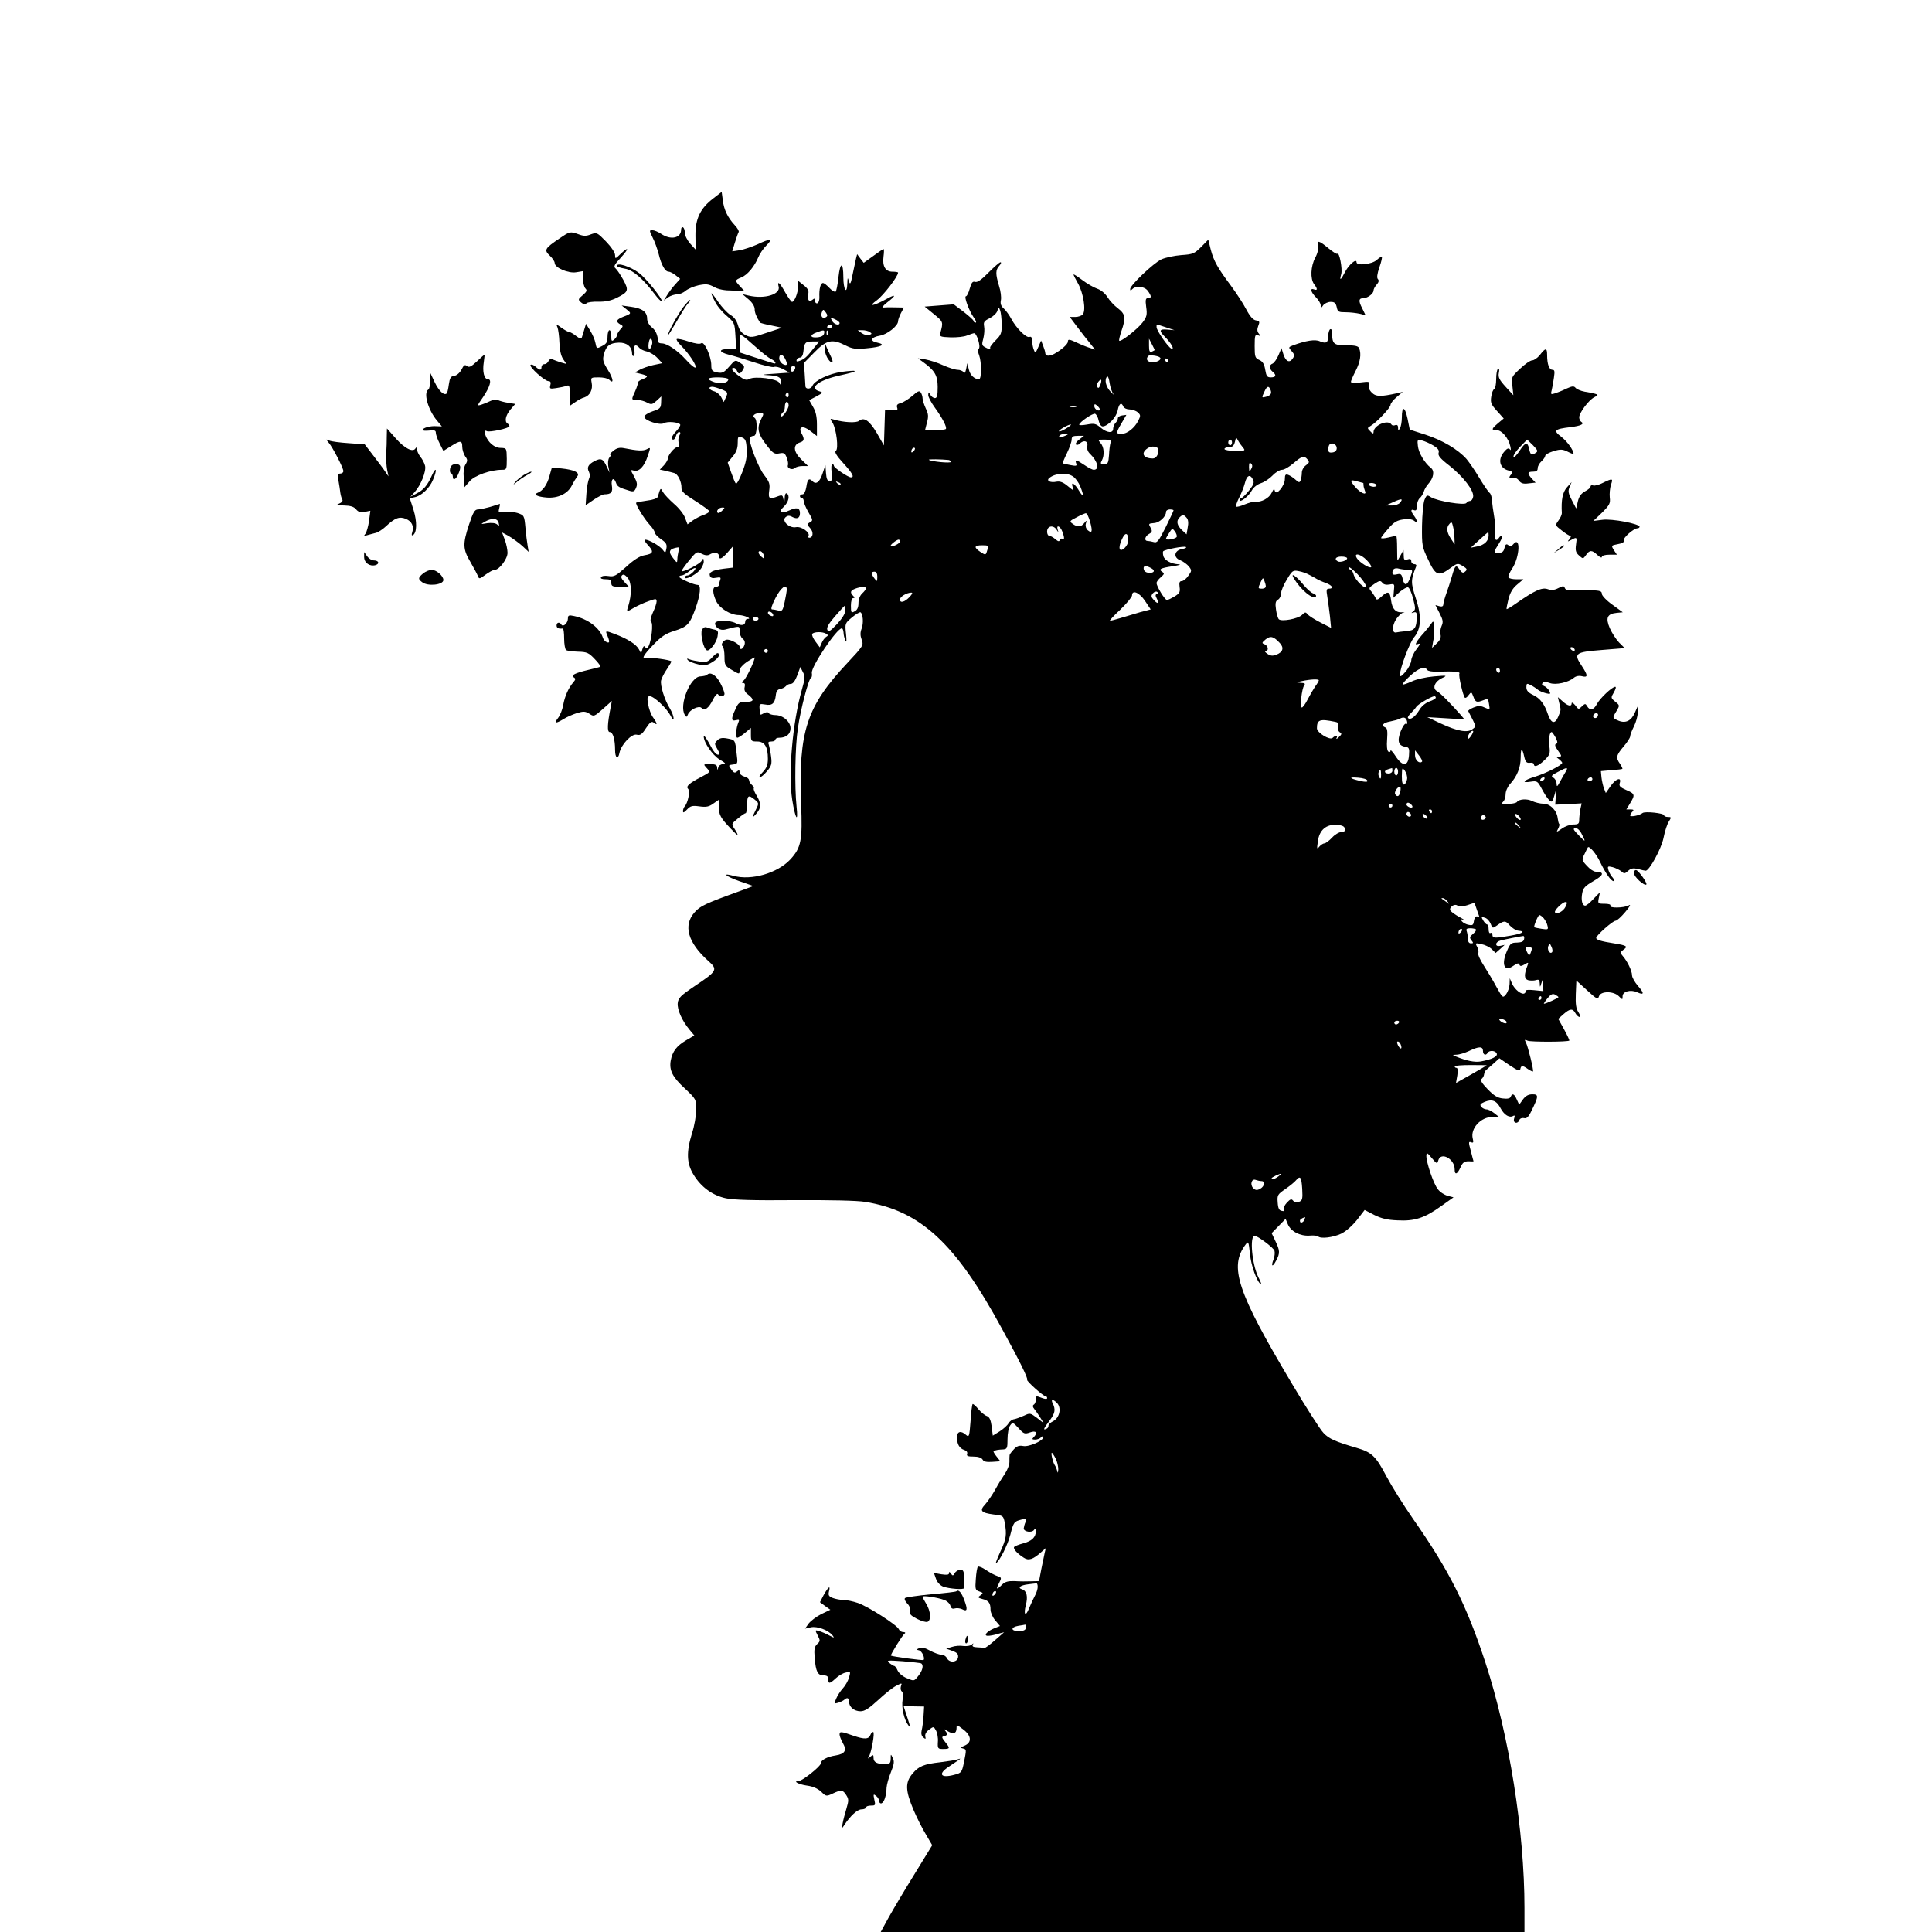 <?xml version="1.0" standalone="no"?>
<!DOCTYPE svg PUBLIC "-//W3C//DTD SVG 20010904//EN"
 "http://www.w3.org/TR/2001/REC-SVG-20010904/DTD/svg10.dtd">
<svg version="1.0" xmlns="http://www.w3.org/2000/svg"
 width="1024pt" height="1024pt" viewBox="0 0 1024 1024"
 preserveAspectRatio="xMidYMid meet">
<g transform="translate(0,1024) scale(0.1,-0.1)"
fill="#000000" stroke="none">
<path d="M3780 9188 c-68 -52 -95 -107 -94 -197 l1 -74 -29 32 c-15 17 -28 42
-28 56 0 13 -4 27 -10 30 -5 3 -10 -2 -10 -12 0 -45 -54 -57 -105 -23 -16 11
-38 20 -48 20 -16 0 -16 -2 2 -39 11 -21 25 -60 32 -87 14 -58 34 -94 53 -94
8 0 24 -9 37 -19 l24 -19 -26 -29 c-14 -15 -33 -41 -43 -57 l-18 -29 23 17
c13 9 35 16 48 16 14 0 34 9 45 19 12 10 42 23 68 29 40 8 53 7 83 -9 23 -13
55 -19 97 -19 l61 0 -21 23 c-28 30 -28 32 8 47 32 13 69 58 89 106 7 18 26
46 43 63 37 37 23 39 -47 6 -29 -13 -71 -27 -93 -31 l-41 -6 14 46 c8 26 17
51 20 56 3 5 -6 21 -21 37 -37 40 -57 81 -63 132 l-6 44 -45 -35z"/>
<path d="M2965 8976 c-77 -52 -83 -61 -51 -91 14 -13 26 -31 26 -39 0 -25 72
-56 114 -49 l36 6 0 -40 c0 -21 6 -45 13 -52 10 -10 7 -17 -14 -35 -26 -22
-26 -24 -9 -39 13 -11 21 -12 29 -4 5 5 33 9 62 8 35 -1 66 5 95 19 65 32 68
40 38 96 -15 27 -33 54 -41 61 -12 10 -8 19 27 57 46 50 44 63 -2 19 -27 -26
-28 -26 -28 -5 0 13 -20 43 -48 72 -47 48 -49 49 -80 38 -24 -10 -39 -10 -65
0 -46 16 -46 16 -102 -22z"/>
<path d="M6366 8931 c-35 -35 -43 -39 -105 -43 -37 -3 -85 -13 -106 -23 -42
-20 -165 -137 -165 -157 0 -9 3 -9 12 0 20 20 65 14 82 -10 20 -28 20 -38 1
-38 -13 0 -15 -9 -10 -47 6 -41 3 -53 -19 -82 -26 -35 -116 -105 -124 -97 -2
3 3 26 12 52 24 70 21 89 -19 120 -19 14 -44 41 -55 59 -13 20 -34 38 -55 45
-18 6 -54 27 -79 46 -25 19 -46 32 -46 29 0 -4 11 -25 24 -48 28 -50 43 -142
25 -163 -6 -8 -25 -14 -40 -14 l-29 0 39 -52 c22 -29 52 -68 68 -87 l27 -34
-24 8 c-14 4 -43 15 -66 26 -47 22 -54 23 -54 8 0 -13 -35 -44 -73 -65 -27
-14 -47 -12 -47 6 0 5 -5 21 -11 37 l-11 28 -15 -35 c-14 -32 -16 -33 -23 -15
-5 11 -9 32 -9 47 -1 19 -5 26 -15 22 -17 -6 -70 47 -96 96 -10 19 -28 44 -39
54 -16 14 -20 27 -16 45 3 15 -1 49 -10 76 -19 64 -19 84 2 107 9 10 11 18 6
18 -6 0 -34 -25 -64 -55 -37 -38 -59 -53 -71 -49 -13 4 -19 -4 -28 -35 -6 -23
-15 -41 -20 -41 -12 0 15 -75 40 -111 12 -16 17 -29 11 -29 -6 0 -11 4 -11 9
0 5 -24 26 -52 48 l-53 40 -77 -6 -77 -6 49 -40 c50 -41 50 -41 34 -100 -5
-19 0 -21 54 -23 33 -1 72 3 88 10 16 6 33 12 37 12 14 1 36 -71 25 -82 -5 -5
-5 -20 2 -36 13 -36 13 -126 -1 -126 -24 0 -47 21 -54 52 l-8 33 -6 -30 c-4
-20 -9 -26 -14 -17 -5 6 -19 12 -31 12 -13 0 -48 11 -77 24 -30 14 -72 27 -94
31 l-40 6 25 -18 c64 -46 80 -72 80 -134 0 -45 -3 -59 -15 -59 -7 0 -19 8 -24
18 -10 16 -10 16 -11 -2 0 -10 15 -39 34 -65 42 -58 67 -107 59 -115 -4 -3
-30 -6 -58 -6 l-52 0 10 40 c9 32 8 46 -6 75 -9 20 -17 43 -17 53 0 9 -4 23
-9 31 -8 12 -16 9 -45 -17 -20 -17 -48 -35 -61 -38 -19 -5 -24 -11 -20 -24 5
-14 0 -17 -29 -14 l-35 2 -3 -95 -3 -94 -37 65 c-39 66 -68 87 -94 66 -14 -13
-83 -9 -133 6 -23 7 -23 6 -8 -17 20 -33 33 -139 17 -149 -8 -5 4 -26 39 -64
50 -55 61 -76 41 -76 -15 0 -90 51 -90 61 0 5 -4 9 -9 9 -5 0 -6 -20 -3 -45 4
-36 2 -45 -11 -45 -11 0 -17 12 -19 43 l-3 42 -15 -44 c-15 -46 -34 -61 -53
-42 -19 19 -27 12 -33 -29 -4 -24 -12 -40 -20 -40 -8 0 -14 -4 -14 -10 0 -5 5
-10 10 -10 6 0 10 -7 10 -16 0 -8 11 -35 25 -59 24 -41 25 -44 8 -53 -17 -10
-17 -11 1 -31 19 -20 16 -51 -4 -51 -6 0 -9 4 -5 9 11 18 -38 53 -66 47 -36
-7 -78 34 -55 53 11 9 20 10 36 1 25 -13 40 -6 40 20 0 29 -17 33 -56 15 -45
-21 -62 -10 -29 20 25 24 33 59 15 70 -6 4 -11 -8 -11 -27 -2 -29 -2 -30 -6
-6 -4 24 -7 26 -29 18 -46 -18 -53 -14 -47 30 5 35 1 46 -25 80 -33 40 -87
183 -77 200 3 6 13 10 21 10 17 0 20 85 4 95 -16 10 -1 25 26 25 24 0 24 -1 9
-30 -26 -51 -19 -81 38 -152 25 -31 34 -36 58 -31 24 5 30 1 39 -23 6 -15 9
-33 6 -40 -6 -16 24 -28 38 -14 5 5 23 10 40 10 l29 0 -37 36 c-41 40 -44 77
-6 89 23 7 25 18 9 47 -20 37 6 45 46 14 l35 -27 0 60 c0 43 -6 70 -21 95
l-20 35 38 20 c35 19 36 21 16 27 -56 16 -7 57 95 81 84 19 96 23 91 27 -2 2
-33 0 -68 -5 -66 -9 -144 -46 -155 -74 -7 -18 -36 -20 -37 -2 0 6 -2 37 -4 67
l-4 56 56 57 c64 66 94 72 165 36 36 -18 52 -21 112 -15 79 7 103 20 56 30
-42 8 -34 29 14 37 38 6 96 52 96 76 0 8 7 27 15 43 l16 30 -48 1 c-27 1 -55
0 -63 -1 -8 -1 2 11 22 27 50 38 48 47 -4 18 -72 -39 -100 -42 -50 -6 35 26
112 126 112 146 0 3 -13 5 -30 5 -37 0 -54 29 -47 81 3 22 3 39 0 39 -3 0 -28
-17 -55 -37 l-50 -36 -18 23 -17 23 -6 -24 c-3 -13 -11 -51 -18 -84 -10 -51
-13 -56 -20 -35 -6 22 -7 20 -8 -13 -2 -62 -21 -32 -21 33 0 84 -17 84 -26 0
-4 -39 -11 -73 -15 -76 -5 -3 -20 6 -33 20 -13 14 -28 26 -34 26 -13 0 -21
-32 -19 -74 1 -16 -4 -31 -10 -33 -7 -3 -13 3 -13 12 0 14 -3 15 -14 6 -18
-15 -28 0 -22 31 4 17 -2 29 -24 46 l-30 24 0 -31 c0 -33 -19 -81 -32 -81 -4
0 -20 22 -36 50 -28 51 -44 65 -35 31 11 -41 -74 -67 -157 -48 l-35 8 33 -28
c19 -16 32 -37 32 -51 0 -18 8 -40 28 -71 1 -3 28 -10 60 -16 l57 -12 -82 -27
c-77 -26 -83 -26 -112 -12 -21 11 -33 28 -40 54 -7 24 -21 43 -40 53 -16 10
-45 41 -65 70 -40 59 -47 59 -16 0 10 -22 38 -55 62 -75 41 -36 42 -39 46
-106 l4 -70 -41 0 c-53 0 -53 -16 2 -30 23 -5 83 -24 133 -40 50 -17 98 -28
107 -25 8 4 30 -2 49 -12 l33 -18 -85 -6 c-52 -3 -67 -6 -38 -7 62 -3 78 -10
78 -36 -1 -18 -2 -19 -10 -4 -13 21 -128 35 -157 20 -16 -9 -27 -6 -56 15 -36
26 -47 43 -27 43 6 0 13 -7 16 -15 8 -20 17 -19 32 5 10 17 8 22 -15 37 -26
17 -26 17 -58 -20 -28 -32 -36 -36 -64 -31 -27 6 -31 11 -31 39 0 46 -38 129
-53 116 -8 -6 -30 -3 -67 9 -30 10 -58 16 -63 13 -4 -2 6 -19 24 -36 42 -43
84 -106 75 -115 -4 -3 -26 14 -49 40 -45 50 -101 88 -129 88 -10 0 -18 3 -19
8 -4 39 -13 60 -34 77 -15 12 -25 31 -25 46 0 36 -26 55 -85 63 l-50 7 25 -20
c28 -22 28 -23 -17 -40 -37 -15 -41 -25 -16 -40 17 -9 17 -10 0 -28 -9 -11
-17 -24 -17 -30 0 -6 -7 -16 -15 -23 -13 -11 -15 -8 -15 19 0 17 -4 31 -10 31
-5 0 -10 -16 -10 -35 0 -28 -5 -37 -29 -49 -28 -15 -29 -15 -35 16 -3 17 -16
47 -28 66 l-22 36 -9 -30 c-5 -16 -10 -35 -13 -42 -3 -10 -10 -8 -30 7 -15 12
-31 21 -36 21 -6 0 -24 10 -41 22 -29 21 -30 21 -22 2 4 -10 9 -46 10 -79 1
-38 8 -70 19 -87 l18 -27 -29 8 c-15 5 -35 12 -44 16 -10 4 -19 0 -22 -9 -4
-9 -13 -16 -22 -16 -8 0 -15 -7 -15 -15 0 -19 -9 -19 -32 2 -10 9 -21 13 -26
9 -9 -10 75 -86 95 -86 11 0 14 -7 10 -21 -5 -20 -3 -21 31 -16 20 3 45 8 55
12 15 6 17 0 17 -50 l0 -56 28 19 c15 11 37 23 50 26 29 10 45 42 38 77 -5 28
-5 29 37 29 24 0 48 -5 55 -12 27 -27 23 5 -6 51 -27 44 -29 54 -21 84 12 45
31 59 79 61 42 1 69 -21 70 -57 0 -10 4 -16 9 -13 4 3 6 17 3 31 -5 27 9 33
27 11 6 -7 24 -16 40 -19 16 -4 41 -19 55 -34 l26 -28 -48 -10 c-26 -6 -58
-17 -72 -25 l-25 -14 33 -8 c39 -10 40 -15 7 -28 -14 -5 -24 -13 -24 -17 1 -5
-5 -25 -14 -45 -22 -48 -22 -48 11 -48 15 0 38 -6 52 -14 22 -12 28 -10 50 10
l25 23 -1 -32 c-1 -29 -5 -34 -45 -47 -24 -8 -44 -21 -44 -29 0 -20 83 -47
104 -34 17 11 78 6 86 -7 3 -4 -7 -20 -20 -34 -26 -28 -32 -46 -16 -46 5 0 11
9 14 20 3 11 10 20 16 20 8 0 9 -6 2 -18 -6 -10 -7 -28 -4 -40 3 -14 1 -22 -7
-22 -15 0 -49 -41 -50 -59 0 -8 -10 -25 -21 -37 l-22 -23 29 -6 c16 -4 37 -9
47 -12 20 -5 40 -47 39 -80 -1 -17 15 -32 73 -68 41 -26 75 -51 75 -55 0 -4
-14 -13 -30 -19 -17 -5 -43 -19 -59 -30 l-27 -20 -13 34 c-6 19 -33 53 -59 75
-26 23 -52 51 -59 63 -12 23 -12 24 -27 -27 -3 -7 -26 -16 -56 -19 -29 -4 -55
-9 -58 -11 -6 -7 42 -86 72 -118 14 -15 26 -33 26 -40 0 -7 15 -23 34 -36 27
-18 32 -28 28 -49 -5 -25 -5 -26 -21 -5 -17 21 -72 52 -92 52 -7 0 0 -13 15
-29 33 -35 29 -46 -19 -54 -24 -4 -55 -23 -96 -61 -54 -48 -64 -54 -94 -49
-19 3 -35 1 -39 -6 -5 -7 4 -11 23 -11 24 0 31 -4 31 -20 0 -17 7 -20 47 -20
l46 0 -23 25 c-17 18 -21 28 -13 36 7 7 16 3 31 -15 20 -27 21 -86 2 -148 -11
-33 -10 -33 32 -8 18 10 52 26 76 34 39 14 42 14 42 -2 0 -9 -9 -36 -20 -59
-12 -27 -15 -45 -9 -49 12 -7 2 -98 -13 -128 -8 -14 -12 -16 -18 -6 -6 9 -10
6 -15 -10 l-7 -23 -12 22 c-14 26 -59 55 -128 81 -45 17 -49 17 -43 2 17 -41
18 -52 2 -46 -9 3 -19 14 -22 25 -17 52 -80 99 -152 114 -28 6 -33 4 -33 -13
0 -24 -25 -48 -35 -32 -9 15 -25 12 -25 -5 0 -14 12 -19 33 -16 4 0 7 -23 7
-53 0 -30 5 -58 11 -62 6 -3 34 -7 63 -8 47 -1 57 -6 88 -39 20 -20 33 -39 29
-41 -3 -2 -31 -9 -61 -16 -72 -17 -97 -29 -79 -40 11 -7 10 -12 -3 -27 -25
-29 -45 -74 -53 -120 -4 -23 -16 -54 -27 -68 -23 -30 -14 -32 29 -6 17 11 50
25 72 32 34 10 44 9 65 -4 23 -16 26 -15 72 26 l47 42 -6 -31 c-18 -92 -20
-134 -5 -134 17 0 28 -40 28 -96 0 -42 16 -52 23 -15 9 45 65 104 92 97 18 -5
28 2 49 35 22 33 30 38 42 28 20 -16 18 -3 -5 29 -11 15 -22 46 -26 70 -6 34
-4 42 9 42 22 0 90 -64 110 -103 11 -22 16 -26 16 -13 0 10 -9 33 -19 50 -29
46 -53 125 -47 150 3 13 17 40 31 60 14 21 25 40 23 41 -8 8 -112 22 -129 18
-32 -9 -22 12 34 70 41 43 65 59 110 73 70 22 83 35 113 119 26 72 31 125 12
125 -20 0 -98 34 -98 43 0 4 6 7 13 7 6 0 23 9 37 20 33 26 48 26 25 0 -10
-11 -24 -20 -32 -20 -7 0 -13 -4 -13 -10 0 -15 52 10 78 37 12 13 22 34 22 46
-1 19 -2 20 -11 5 -9 -17 -98 -62 -106 -55 -2 2 15 27 38 55 41 50 43 51 68
37 18 -9 32 -10 42 -4 22 14 49 11 49 -6 0 -24 16 -18 47 18 l29 33 0 -57 1
-57 -51 -6 c-61 -8 -81 -19 -73 -39 4 -10 14 -13 33 -9 23 4 26 2 21 -12 -4
-10 -7 -22 -7 -27 0 -5 -7 -9 -15 -9 -20 0 -19 -33 1 -76 19 -39 76 -74 121
-74 27 0 72 -20 46 -20 -7 0 -13 -6 -13 -14 0 -21 -21 -24 -50 -9 -34 18 -110
17 -110 -1 0 -22 28 -39 52 -33 82 21 78 21 78 -8 0 -15 7 -33 16 -40 11 -8
14 -19 10 -33 -8 -24 -26 -30 -26 -9 0 12 -44 37 -66 37 -18 0 -37 -27 -24
-35 5 -3 10 -28 10 -55 0 -44 3 -50 36 -69 43 -26 44 -26 44 -3 0 10 18 30 40
45 22 14 40 24 40 22 0 -18 -45 -111 -58 -121 -12 -10 -13 -13 -3 -14 9 0 11
-7 8 -21 -4 -16 1 -28 19 -41 34 -27 30 -38 -13 -38 -34 0 -40 -4 -55 -39 -24
-50 -23 -65 3 -58 16 4 19 2 13 -11 -13 -30 -17 -82 -6 -82 6 0 24 12 41 26
l31 26 0 -36 c0 -34 2 -36 33 -36 40 0 57 -28 57 -92 0 -32 -7 -49 -27 -70
-15 -15 -22 -28 -16 -28 6 0 23 14 38 32 24 28 27 39 22 78 -3 25 -9 53 -12
63 -6 13 -2 17 14 17 12 0 21 5 21 10 0 6 9 10 21 10 36 0 59 19 59 50 0 35
-40 70 -81 70 -15 0 -31 5 -34 10 -4 7 -13 7 -26 0 -22 -12 -21 -13 -23 23 -2
27 0 28 30 23 36 -7 51 5 56 49 2 21 9 31 23 33 11 2 25 9 30 15 6 7 16 12 24
12 15 0 26 15 42 60 l11 30 13 -26 c13 -23 12 -35 -5 -95 -49 -171 -73 -443
-51 -583 16 -101 33 -128 23 -36 -11 105 -8 319 7 415 14 100 57 264 70 268 4
1 6 13 4 25 -6 31 132 237 159 237 4 0 8 -10 9 -22 0 -13 5 -32 10 -43 6 -13
7 -2 3 36 -6 55 -5 56 32 87 20 17 41 29 45 27 13 -9 17 -57 6 -86 -8 -21 -8
-37 0 -59 11 -30 9 -33 -76 -124 -216 -230 -259 -362 -245 -746 8 -195 0 -233
-57 -295 -68 -73 -206 -113 -301 -87 -66 18 -41 -3 33 -29 l72 -25 -64 -24
c-194 -70 -218 -82 -248 -116 -61 -69 -35 -160 72 -256 53 -47 49 -54 -69
-133 -77 -52 -89 -64 -92 -92 -3 -35 23 -93 63 -141 l25 -30 -44 -26 c-49 -29
-72 -58 -81 -107 -9 -51 9 -88 76 -149 58 -55 59 -56 59 -112 0 -31 -10 -87
-22 -124 -31 -100 -29 -160 8 -220 40 -66 101 -110 171 -125 41 -9 149 -12
363 -10 188 1 332 -2 375 -9 294 -47 480 -219 727 -675 93 -170 138 -262 132
-268 -6 -5 85 -87 97 -87 5 0 9 -4 9 -10 0 -6 -9 -6 -26 0 -34 13 -34 13 -34
-9 0 -11 -5 -23 -11 -26 -7 -5 -6 -12 3 -23 8 -10 22 -30 32 -46 l18 -29 -36
28 c-35 26 -37 27 -68 12 -18 -8 -42 -17 -53 -19 -11 -1 -24 -12 -30 -22 -5
-10 -26 -29 -46 -42 l-37 -23 -6 49 c-5 36 -12 50 -26 55 -10 3 -31 20 -45 37
-14 17 -28 29 -30 26 -3 -2 -8 -43 -11 -91 -6 -81 -8 -86 -24 -72 -27 24 -47
19 -48 -12 0 -37 13 -60 39 -68 12 -4 18 -12 15 -21 -4 -11 4 -14 34 -14 25 0
42 -6 48 -16 6 -11 20 -14 51 -12 l43 3 -22 28 c-12 15 -18 28 -13 28 4 1 13
2 18 4 6 1 20 3 33 3 20 2 22 7 22 55 0 29 6 62 14 72 13 18 15 17 44 -14 28
-31 33 -33 61 -23 33 12 43 -2 19 -26 -9 -9 -8 -12 8 -12 11 0 25 5 32 12 8 8
12 8 12 1 0 -19 -77 -53 -107 -47 -21 4 -34 0 -50 -18 -12 -13 -22 -26 -22
-30 -1 -5 -1 -21 -1 -37 0 -15 -11 -43 -24 -62 -13 -19 -36 -56 -51 -84 -15
-27 -39 -62 -53 -78 -32 -34 -23 -45 45 -54 49 -5 51 -7 58 -42 12 -66 8 -88
-23 -155 -17 -37 -27 -64 -23 -61 19 11 62 96 76 151 17 67 20 70 59 80 26 6
28 5 22 -12 -5 -10 -9 -26 -10 -34 -1 -19 44 -26 55 -8 6 9 9 8 9 -8 0 -31
-21 -52 -67 -64 -23 -6 -45 -15 -48 -19 -6 -10 15 -34 51 -57 25 -17 49 -10
93 30 l24 21 -6 -25 c-3 -14 -11 -53 -18 -87 l-12 -63 -41 -1 c-22 -1 -62 -1
-88 1 -35 1 -51 -3 -67 -19 -29 -29 -34 -26 -16 8 14 28 14 30 -7 37 -13 4
-40 18 -61 32 -20 14 -40 22 -44 18 -4 -3 -9 -33 -11 -65 -4 -54 -3 -59 19
-66 21 -7 21 -9 6 -20 -16 -11 -15 -13 10 -20 33 -8 43 -21 43 -57 0 -14 11
-40 25 -56 l25 -30 -30 -12 c-40 -16 -59 -40 -34 -40 11 0 34 4 52 10 l34 9
-48 -42 c-26 -23 -51 -42 -56 -41 -4 1 -22 2 -39 3 -21 1 -28 5 -23 14 5 9 4
9 -6 0 -7 -6 -26 -9 -44 -7 -17 3 -44 1 -61 -5 l-30 -9 33 -12 c25 -9 32 -17
30 -34 -4 -27 -45 -31 -59 -5 -5 11 -19 19 -30 19 -12 0 -38 10 -59 21 -26 15
-45 19 -57 14 -16 -7 -16 -9 -2 -12 16 -4 33 -42 24 -51 -4 -4 -165 18 -173
23 -4 3 61 109 73 117 6 4 2 8 -8 8 -10 0 -20 7 -23 15 -9 22 -162 120 -217
139 -26 9 -61 16 -77 16 -16 0 -41 5 -55 10 -23 9 -26 15 -21 36 9 34 -4 24
-29 -21 l-19 -37 27 -20 28 -20 -48 -23 c-26 -13 -56 -36 -67 -50 l-19 -27 31
7 c33 7 91 -14 114 -42 12 -15 10 -15 -17 -1 -16 9 -40 19 -53 23 -23 7 -23 6
-8 -23 14 -27 14 -31 -3 -46 -14 -13 -17 -27 -13 -74 6 -72 16 -92 47 -92 18
0 25 -5 25 -20 0 -26 8 -25 39 4 15 14 38 28 53 31 27 7 27 6 18 -26 -5 -18
-20 -44 -33 -58 -13 -14 -29 -39 -35 -54 -12 -27 -11 -28 10 -22 13 4 27 11
33 16 15 14 25 10 25 -10 0 -28 27 -51 61 -51 22 0 45 15 93 59 35 33 78 67
96 76 31 16 32 16 25 -3 -3 -11 -1 -23 5 -27 6 -4 8 -22 4 -44 -7 -41 8 -107
31 -136 11 -15 10 -5 -5 39 -11 33 -20 60 -20 61 0 2 24 2 54 1 l54 -1 -3 -50
c-2 -27 -6 -62 -10 -76 -4 -17 -1 -30 9 -38 12 -10 14 -9 10 6 -2 11 5 25 21
36 23 17 24 17 36 -5 7 -13 12 -40 10 -60 -2 -36 0 -38 29 -38 36 0 37 4 9 38
-18 23 -19 27 -5 30 19 4 20 13 4 31 -7 8 -1 6 14 -4 31 -19 48 -13 48 16 0
19 2 18 35 -7 44 -33 47 -69 8 -86 -22 -9 -24 -12 -10 -15 20 -5 20 -4 6 -75
-11 -52 -13 -55 -52 -65 -71 -19 -87 4 -30 42 17 11 39 26 49 33 18 12 18 13
-1 7 -11 -4 -51 -10 -90 -15 -89 -10 -115 -21 -148 -60 -40 -47 -39 -89 5
-193 17 -40 46 -98 65 -129 l34 -58 -95 -155 c-53 -85 -114 -189 -137 -230
l-41 -75 1706 0 1706 0 0 128 c0 406 -81 913 -206 1297 -101 308 -192 490
-386 767 -50 72 -113 173 -140 224 -56 107 -78 127 -157 150 -113 33 -147 48
-176 79 -17 17 -93 136 -169 264 -290 487 -333 618 -243 736 14 18 15 14 22
-50 6 -64 37 -149 58 -162 5 -3 -1 14 -13 37 -34 67 -48 220 -20 220 16 0 100
-63 105 -79 3 -10 1 -31 -5 -46 -15 -39 -5 -43 14 -6 21 39 20 53 -4 103 l-20
42 37 38 37 38 12 -29 c16 -38 65 -63 114 -60 22 2 42 0 46 -4 14 -14 79 -6
122 14 27 13 60 43 85 74 l40 52 50 -26 c38 -19 70 -27 124 -29 91 -5 143 12
231 75 l66 47 -31 8 c-18 5 -41 20 -52 35 -23 28 -61 141 -61 177 1 19 4 18
29 -12 26 -31 29 -32 34 -13 13 49 87 9 87 -46 0 -33 14 -28 31 10 11 25 20
32 42 32 15 -1 27 -1 27 0 0 0 -7 24 -14 53 -13 48 -13 53 1 48 12 -5 14 -1 9
19 -14 53 42 115 104 115 l35 0 -25 20 c-14 11 -32 20 -41 20 -9 0 -22 6 -28
14 -9 11 -5 16 18 26 40 16 63 7 85 -35 19 -35 47 -52 67 -39 8 4 9 0 4 -15
-7 -24 19 -31 28 -7 3 8 14 12 24 10 14 -4 24 5 40 38 38 78 39 88 5 88 -21 0
-36 -8 -50 -27 l-20 -28 -13 28 c-13 30 -24 34 -32 14 -3 -9 -17 -12 -42 -9
-29 3 -48 16 -81 50 -30 31 -40 48 -32 53 6 4 13 15 14 25 1 9 6 19 11 23 4 3
22 19 39 34 l31 28 54 -37 c44 -29 55 -33 57 -20 4 20 12 20 40 0 13 -9 25
-14 27 -13 5 6 -26 130 -37 153 -9 16 -7 18 9 10 16 -7 213 -7 221 1 1 1 -11
28 -28 59 l-31 56 28 25 c34 30 49 31 63 5 6 -11 16 -20 22 -20 6 0 3 11 -6
25 -13 19 -16 44 -14 97 l3 71 57 -52 c51 -47 57 -50 63 -31 9 28 77 28 105 0
20 -20 20 -20 20 0 0 25 42 37 77 21 38 -17 39 -6 4 34 -17 20 -31 45 -31 56
0 23 -25 75 -49 102 -15 17 -14 20 3 33 26 18 19 23 -49 34 -71 11 -95 19 -95
29 0 13 88 91 103 91 7 0 30 21 51 46 26 31 32 43 18 35 -26 -14 -106 -15 -97
-1 4 6 -9 10 -31 10 -35 0 -36 1 -30 31 l6 30 -34 -35 c-18 -20 -38 -36 -44
-36 -16 0 -23 29 -16 66 5 28 16 39 61 65 54 31 58 48 10 49 -10 0 -31 14 -46
31 -28 30 -28 32 -13 62 8 18 17 34 18 36 8 9 45 -35 65 -78 29 -60 58 -101
71 -101 6 0 4 8 -4 18 -9 9 -19 27 -23 40 -6 21 -4 22 22 16 15 -4 36 -14 46
-22 15 -14 19 -13 36 2 15 14 27 16 53 10 18 -5 36 -9 40 -9 19 -1 83 115 95
174 7 36 20 76 29 88 13 21 13 23 -6 23 -11 0 -20 4 -20 9 0 11 -101 22 -114
12 -16 -13 -66 -23 -66 -13 0 4 5 13 12 20 9 9 7 12 -10 12 l-22 0 20 33 c27
44 26 50 -21 70 -32 14 -39 21 -34 37 11 34 -22 23 -49 -17 l-25 -36 -10 25
c-5 14 -11 40 -13 58 l-3 33 55 5 c30 2 57 5 59 7 1 2 -4 14 -13 27 -23 32
-20 45 19 91 19 22 35 47 35 54 0 8 9 31 20 53 11 22 20 54 20 72 l-1 33 -14
-32 c-19 -43 -48 -58 -86 -43 -34 15 -34 14 -11 52 17 29 17 30 -7 49 -24 20
-24 21 -7 50 9 16 13 29 7 29 -17 0 -81 -61 -97 -91 -16 -32 -38 -37 -52 -12
-9 15 -11 15 -28 -1 -17 -17 -18 -17 -35 6 -10 12 -19 17 -19 11 0 -20 -21
-15 -48 10 l-25 22 7 -30 c10 -40 10 -36 -5 -73 -17 -41 -37 -38 -54 10 -19
57 -42 87 -80 105 -25 12 -35 23 -35 40 0 21 2 23 23 12 12 -6 29 -17 37 -24
8 -7 28 -15 43 -19 25 -6 27 -5 18 13 -6 10 -18 22 -27 25 -12 5 -14 10 -7 17
6 6 19 6 37 -1 31 -12 99 3 128 28 11 9 27 12 43 8 32 -8 32 4 -1 54 -45 67
-37 74 104 85 l123 10 -30 30 c-16 17 -38 51 -49 76 -23 54 -14 76 37 81 l32
3 -55 40 c-31 22 -56 48 -56 58 0 14 -10 17 -52 19 -29 1 -72 1 -96 -1 -29 -1
-44 2 -48 12 -5 13 -9 13 -35 0 -21 -11 -37 -12 -57 -5 -30 10 -69 -8 -165
-75 -27 -19 -50 -33 -52 -31 -1 2 3 25 10 53 9 35 23 58 46 77 l33 28 -36 0
c-20 0 -40 4 -43 10 -3 5 6 26 20 47 41 63 45 177 5 128 -9 -11 -16 -12 -26
-4 -10 8 -15 5 -20 -15 -4 -19 -13 -26 -30 -26 -30 0 -30 1 1 50 14 22 21 40
16 40 -6 0 -13 -4 -16 -10 -15 -24 -27 -8 -22 26 3 20 2 59 -4 88 -5 28 -10
66 -11 84 -1 18 -7 36 -13 40 -6 4 -30 39 -53 77 -23 39 -54 84 -69 102 -45
51 -128 100 -217 129 l-84 27 -12 59 c-14 65 -30 68 -30 5 0 -23 -5 -49 -10
-57 -8 -13 -10 -12 -10 4 0 12 -5 16 -15 13 -8 -4 -17 -2 -20 3 -18 29 -95 -4
-95 -40 0 -11 -5 -9 -17 4 -17 17 -17 18 2 29 32 19 105 96 105 111 0 8 15 27
33 42 l32 27 -30 -7 c-86 -19 -112 -19 -134 3 -14 14 -20 29 -16 41 6 18 2 19
-44 13 -28 -3 -51 -2 -51 3 0 5 11 31 25 58 25 49 31 89 19 120 -5 12 -21 16
-69 16 -67 0 -74 7 -75 68 0 13 -4 20 -10 17 -5 -3 -10 -19 -10 -35 0 -36 -11
-43 -44 -29 -25 12 -74 4 -142 -21 -26 -10 -26 -11 -8 -31 14 -15 16 -24 7
-37 -17 -27 -37 -20 -50 18 l-11 35 -16 -38 c-9 -21 -23 -40 -31 -44 -19 -7
-19 -27 0 -43 22 -18 18 -30 -9 -30 -20 0 -24 6 -30 40 -5 30 -13 44 -31 52
-23 10 -25 17 -25 74 0 56 2 63 18 57 14 -6 15 -4 4 9 -9 11 -10 23 -3 41 9
22 7 26 -12 29 -15 2 -32 21 -52 59 -16 31 -53 87 -81 125 -71 95 -91 131
-107 192 l-13 52 -38 -39z m-1057 -409 c1 -47 -3 -57 -31 -85 -18 -18 -31 -35
-30 -39 3 -11 -6 -10 -28 2 -16 9 -17 15 -8 47 5 20 7 48 4 63 -4 23 0 29 29
43 18 9 37 26 41 39 7 22 7 22 15 3 4 -11 8 -44 8 -73z m-931 37 c-18 -11 -30
4 -22 26 7 17 8 17 21 -1 10 -14 10 -19 1 -25z m72 -31 c0 -16 -30 -8 -40 12
-10 18 -9 19 15 8 14 -6 25 -15 25 -20z m-40 -18 c0 -5 -7 -10 -16 -10 -8 0
-12 5 -9 10 3 6 10 10 16 10 5 0 9 -4 9 -10z m1770 -5 l45 -15 -37 3 c-44 4
-47 -5 -13 -39 32 -32 52 -68 34 -62 -17 6 -79 96 -79 114 0 17 -5 17 50 -1z
m-1812 -32 c-2 -12 -14 -19 -36 -21 -39 -4 -42 13 -4 26 39 15 44 14 40 -5z
m19 -5 c-3 -8 -6 -5 -6 6 -1 11 2 17 5 13 3 -3 4 -12 1 -19z m223 12 c12 -8
12 -10 -2 -15 -10 -4 -27 0 -40 9 l-22 16 24 0 c14 0 32 -4 40 -10z m-600 -83
c30 -27 64 -54 77 -60 24 -11 32 -29 11 -22 -7 2 -50 15 -95 30 l-83 27 0 50
c0 58 -5 59 90 -25z m-555 14 c-10 -32 -22 -25 -17 10 3 20 8 27 14 21 6 -6 7
-19 3 -31z m2665 -26 c0 -2 -7 -5 -15 -9 -12 -4 -15 3 -15 32 l0 37 15 -29 c8
-15 15 -30 15 -31z m-1809 7 c-34 -44 -48 -56 -74 -65 -13 -5 -17 -3 -15 5 3
7 11 13 19 13 8 0 15 12 17 30 5 49 10 55 48 55 l36 0 -31 -38z m-151 -51 c17
-32 13 -43 -10 -31 -11 6 -20 20 -20 30 0 25 16 26 30 1z m1988 4 c11 -10 -13
-25 -39 -25 -28 0 -39 17 -22 34 7 6 53 0 61 -9z m42 -15 c0 -5 -2 -10 -4 -10
-3 0 -8 5 -11 10 -3 6 -1 10 4 10 6 0 11 -4 11 -10z m-1976 -45 c-4 -8 -10
-15 -15 -15 -5 0 -9 7 -9 15 0 8 7 15 15 15 9 0 12 -6 9 -15z m1687 -133 c8
-10 2 -5 -13 10 -27 27 -36 66 -20 82 4 4 10 -10 13 -33 3 -22 12 -49 20 -59z
m-2041 78 c0 -19 -35 -27 -73 -16 -21 7 -35 15 -31 19 11 11 104 8 104 -3z
m1972 -30 c-6 -16 -11 -20 -16 -11 -4 6 -2 19 5 27 16 20 21 12 11 -16z
m-2007 -24 c33 -14 34 -17 23 -41 l-12 -26 -13 25 c-7 14 -25 29 -38 32 -27 7
-34 24 -10 24 9 0 31 -7 50 -14z m2909 -2 c8 -20 1 -30 -24 -37 -23 -6 -24 -6
-8 28 13 29 23 32 32 9z m-2554 -30 c0 -8 -5 -12 -10 -9 -6 4 -8 11 -5 16 9
14 15 11 15 -7z m0 -53 c0 -20 -39 -74 -40 -54 0 6 5 15 10 18 6 3 10 17 10
31 0 13 5 24 10 24 6 0 10 -9 10 -19z m1650 -22 c0 -5 -7 -6 -15 -3 -8 4 -15
13 -15 21 0 13 3 13 15 3 8 -7 15 -16 15 -21z m124 16 c3 -8 18 -15 32 -15 15
0 35 -7 45 -16 15 -14 15 -18 2 -44 -19 -38 -59 -70 -89 -70 -30 0 -30 5 1 58
l25 43 -23 -3 c-12 -2 -22 -8 -22 -15 0 -7 -6 -18 -12 -24 -7 -7 -13 -21 -13
-31 0 -26 -33 -23 -67 6 -25 21 -34 23 -71 16 -23 -4 -42 -5 -42 -1 0 13 72
62 84 58 7 -3 16 -19 19 -36 4 -18 13 -31 21 -31 27 0 74 49 80 85 7 37 20 45
30 20z m-251 -2 c-7 -2 -21 -2 -30 0 -10 3 -4 5 12 5 17 0 24 -2 18 -5z m-52
-114 c-18 -11 -35 -18 -38 -15 -5 5 46 35 62 36 6 0 -5 -9 -24 -21z m-6 -39
c-28 -12 -37 -12 -30 0 3 6 16 10 28 9 21 0 21 -1 2 -9z m-1687 -71 c2 -40 -4
-71 -24 -122 -14 -38 -30 -65 -34 -60 -4 4 -15 31 -25 60 l-18 51 26 32 c19
22 27 43 27 70 0 37 2 39 23 31 18 -7 22 -17 25 -62z m1762 51 c-14 -10 -21
-22 -17 -26 4 -4 13 -2 19 4 22 22 46 15 41 -12 -3 -15 2 -30 15 -42 40 -39
51 -84 19 -84 -7 0 -29 11 -49 25 -43 29 -52 31 -44 9 5 -14 1 -15 -31 -9 -21
4 -39 8 -40 9 -2 1 8 26 22 54 14 29 25 61 25 72 0 16 7 20 33 20 l32 0 -25
-20z m868 -42 c14 -17 12 -18 -41 -18 -32 0 -57 5 -57 10 0 6 11 10 24 10 18
0 26 7 31 27 6 26 7 27 17 8 6 -11 18 -28 26 -37z m-702 25 c-3 -10 -7 -39 -8
-65 -3 -42 -6 -48 -26 -48 -19 0 -21 3 -12 19 15 29 12 72 -7 93 -15 17 -14
18 21 18 31 0 36 -3 32 -17z m644 2 c0 -8 -4 -15 -10 -15 -5 0 -10 7 -10 15 0
8 5 15 10 15 6 0 10 -7 10 -15z m1068 -17 c24 -15 31 -25 27 -38 -5 -14 9 -31
57 -68 74 -59 131 -132 126 -165 -2 -12 -9 -22 -16 -22 -7 0 -16 -5 -20 -11
-9 -14 -155 10 -188 31 -20 13 -23 12 -34 -15 -6 -15 -12 -77 -13 -137 -1
-104 0 -111 33 -180 39 -84 54 -90 116 -45 38 28 40 28 67 12 23 -14 25 -19
13 -29 -11 -10 -17 -8 -30 10 -19 28 -24 24 -41 -37 -8 -27 -21 -67 -29 -89
-8 -22 -15 -47 -16 -57 0 -11 -6 -15 -21 -11 l-21 6 22 -43 c18 -35 20 -47 11
-67 -6 -13 -9 -34 -6 -46 4 -16 -2 -30 -20 -47 l-25 -24 6 35 c4 19 7 36 6 39
-1 67 -3 75 -15 56 -7 -10 -25 -33 -40 -50 -16 -17 -33 -39 -38 -48 -8 -14 -6
-16 8 -11 12 5 10 -3 -10 -29 -15 -19 -27 -46 -27 -59 -1 -13 -14 -40 -30 -59
-23 -26 -30 -30 -30 -16 0 34 51 169 74 197 39 46 42 111 10 208 -27 83 -27
97 2 169 3 6 -1 12 -10 12 -9 0 -16 7 -16 16 0 11 -6 14 -20 9 -17 -5 -20 -2
-20 22 l-1 28 -15 -27 c-8 -16 -16 -28 -17 -28 -1 0 -2 29 -2 65 0 36 -2 65
-5 65 -3 0 -22 -4 -42 -9 -21 -5 -38 -6 -38 -2 0 3 17 25 38 49 30 35 46 44
79 49 27 4 48 1 58 -7 19 -16 19 0 0 26 -19 25 -19 38 0 30 11 -4 15 2 15 23
0 16 7 34 15 41 8 6 17 22 21 33 3 12 14 31 24 42 29 32 35 70 13 86 -32 25
-65 80 -68 116 -4 33 -2 35 23 28 15 -4 42 -16 60 -27z m-513 -13 c0 -13 -8
-21 -22 -23 -17 -3 -23 2 -23 16 0 10 3 22 7 26 13 13 38 1 38 -19z m-945 -10
c0 -26 -13 -45 -30 -45 -50 0 -65 28 -29 53 23 17 59 11 59 -8z m-1298 -7 c-7
-7 -12 -8 -12 -2 0 14 12 26 19 19 2 -3 -1 -11 -7 -17z m2088 -43 c11 -13 10
-18 -8 -31 -12 -8 -22 -26 -22 -39 0 -13 -3 -31 -6 -40 -6 -14 -9 -14 -28 3
-11 10 -29 22 -38 25 -14 5 -18 1 -18 -22 0 -35 -46 -91 -53 -63 -3 14 -6 12
-17 -10 -13 -28 -55 -51 -86 -47 -11 1 -36 -6 -58 -15 -21 -9 -41 -14 -44 -11
-3 3 4 25 16 48 12 23 25 57 30 76 10 41 27 50 42 21 9 -17 6 -27 -20 -60 -18
-22 -36 -40 -41 -40 -5 0 -9 -5 -9 -10 0 -18 50 21 65 51 9 16 29 32 48 38 19
6 47 25 62 41 16 17 38 30 50 30 12 0 39 16 61 35 44 38 56 42 74 20z m-1902
-3 c6 -1 12 -6 12 -10 0 -9 -107 2 -117 11 -4 4 67 3 105 -1z m1603 -49 c-9
-16 -10 -14 -11 12 0 21 3 26 11 18 8 -8 8 -16 0 -30z m-943 -39 c12 -8 29
-31 37 -51 21 -50 19 -64 -4 -27 -25 42 -46 55 -36 23 7 -22 7 -22 -26 5 -24
20 -40 26 -59 23 -33 -7 -57 5 -38 20 33 26 94 30 126 7z m1538 -34 c0 0 1 -6
1 -12 0 -7 4 -21 8 -31 11 -25 -24 -11 -52 22 -30 35 -29 41 9 30 18 -5 33 -9
34 -9z m-2771 -8 c-3 -3 -11 0 -18 7 -9 10 -8 11 6 5 10 -3 15 -9 12 -12z
m2840 -2 c3 -5 -3 -10 -14 -10 -11 0 -23 5 -26 10 -3 6 3 10 14 10 11 0 23 -4
26 -10z m125 -95 c-7 -8 -27 -15 -44 -14 l-31 0 40 18 c44 20 54 19 35 -4z
m-3593 -42 c-9 -9 -19 -14 -23 -11 -10 10 6 28 24 28 15 0 15 -1 -1 -17z
m2393 2 c0 -3 -19 -43 -42 -90 -37 -73 -45 -84 -63 -78 -11 3 -26 6 -32 6 -20
0 -15 25 7 37 16 9 18 15 10 30 -14 25 -14 25 18 28 28 2 62 34 62 58 0 8 9
14 20 14 11 0 20 -2 20 -5z m-442 -61 c14 -52 10 -63 -13 -44 -9 8 -13 21 -10
34 6 20 5 20 -8 4 -17 -22 -37 -23 -62 -4 -18 13 -16 15 21 34 21 12 44 21 49
22 6 0 16 -21 23 -46z m512 21 c8 -9 10 -28 5 -51 l-6 -36 -25 23 c-26 25 -31
48 -12 67 16 16 23 15 38 -3z m1419 -105 l1 -35 -20 30 c-23 35 -25 60 -7 79
10 12 13 9 18 -13 4 -14 7 -42 8 -61z m-2109 43 c11 -17 11 -17 6 0 -9 27 13
20 24 -9 12 -32 13 -47 1 -40 -5 4 -11 0 -14 -6 -3 -10 -9 -8 -24 5 -11 9 -25
17 -31 17 -13 0 -17 32 -5 43 12 12 32 7 43 -10z m637 -38 c-4 -11 -57 -21
-57 -10 0 3 8 17 17 31 16 25 17 25 30 8 7 -10 12 -23 10 -29z m-257 -21 c0
-11 -9 -29 -19 -38 -28 -26 -37 -2 -15 45 18 41 34 37 34 -7z m1910 28 c0 -29
-23 -51 -60 -58 l-35 -7 45 41 c25 23 46 41 48 42 1 0 2 -8 2 -18z m-3120 -32
c0 -11 -42 -31 -49 -24 -5 5 30 33 42 34 4 0 7 -5 7 -10z m464 -42 c-9 -32 -9
-32 -38 -13 -36 24 -33 35 10 35 32 0 35 -2 28 -22z m1031 2 c-42 -7 -48 -46
-8 -60 15 -6 35 -21 45 -33 15 -20 15 -23 -4 -49 -10 -15 -26 -28 -35 -28 -11
0 -14 -8 -11 -31 4 -26 0 -34 -26 -50 -17 -10 -35 -19 -41 -19 -11 0 -55 72
-55 90 0 7 10 20 23 31 18 16 20 20 7 28 -21 14 -10 20 56 30 32 5 47 9 32 10
-40 2 -76 21 -82 44 -3 12 -3 23 -1 25 9 10 111 29 120 23 6 -3 -3 -8 -20 -11z
m-2669 -12 c-3 -13 -6 -32 -6 -43 -1 -19 -2 -19 -20 4 -31 37 -25 53 24 60 4
0 6 -9 2 -21z m453 -24 c3 -16 1 -17 -13 -5 -19 16 -21 34 -3 29 6 -3 14 -13
16 -24z m3196 -24 c16 -16 26 -33 22 -36 -8 -8 -61 25 -75 47 -20 32 20 24 53
-11z m-105 11 c0 -12 -37 -24 -50 -16 -20 12 -10 25 20 25 17 0 30 -4 30 -9z
m-1039 -52 c24 -13 17 -27 -13 -25 -13 1 -24 8 -26 19 -4 19 10 22 39 6z
m1139 -96 c0 -23 -59 33 -66 64 -4 13 -10 23 -15 23 -5 0 -9 5 -9 12 0 6 20
-10 45 -35 25 -26 45 -55 45 -64z m222 87 c27 0 27 0 14 -37 -16 -47 -32 -52
-41 -13 -6 27 -10 31 -31 26 -16 -4 -24 -2 -24 7 0 21 12 29 35 23 11 -3 32
-6 47 -6z m-522 -27 c14 -7 32 -17 40 -22 8 -5 30 -15 48 -21 34 -13 43 -30
16 -30 -14 0 -15 -7 -9 -42 4 -24 10 -71 14 -104 l6 -62 -55 28 c-31 16 -62
35 -69 44 -11 13 -14 13 -30 -3 -21 -21 -109 -37 -123 -23 -5 5 -12 29 -15 52
-5 33 -2 45 11 52 9 5 16 20 16 33 0 14 14 47 31 74 28 47 32 50 62 44 18 -3
43 -12 57 -20z m-2290 -10 c-1 -27 -1 -27 -15 -9 -19 25 -19 36 0 36 10 0 15
-10 15 -27z m2059 -50 c1 -7 -8 -13 -19 -13 -23 0 -24 1 -8 35 11 24 13 25 19
8 4 -10 8 -24 8 -30z m655 9 c27 5 28 4 24 -32 l-3 -38 33 30 c19 16 39 27 45
25 7 -2 19 -29 27 -61 13 -50 13 -58 0 -67 -12 -9 -12 -10 3 -5 14 4 17 -1 16
-27 -1 -55 -11 -69 -54 -72 -22 -2 -47 -5 -55 -7 -22 -5 -23 33 -1 69 11 17
28 33 38 36 11 2 9 3 -4 2 -35 -3 -54 17 -60 63 -6 48 -16 52 -51 20 -17 -16
-26 -19 -29 -11 -3 7 -13 23 -22 35 -18 21 -18 22 13 43 27 18 33 19 42 7 7
-10 21 -13 38 -10z m-3194 -27 c0 -7 -5 -37 -11 -65 -10 -46 -13 -51 -33 -46
-11 3 -27 6 -34 6 -8 0 -2 21 18 60 28 55 60 80 60 45z m420 7 c0 -5 -9 -17
-20 -27 -12 -11 -20 -31 -20 -51 0 -23 -6 -37 -20 -44 -18 -10 -20 -8 -20 30
0 24 5 40 12 40 9 0 9 3 0 12 -18 18 -15 28 11 38 29 11 57 12 57 2z m1542
-30 c-9 -3 -9 -9 -1 -24 15 -27 6 -32 -16 -8 -14 16 -15 22 -5 35 7 8 17 12
23 8 8 -5 7 -8 -1 -11z m-1312 -17 c-26 -27 -50 -33 -50 -12 0 14 34 35 59 36
10 1 7 -7 -9 -24z m1249 -20 l30 -45 -57 -15 c-31 -9 -78 -23 -104 -31 -26 -8
-50 -14 -55 -14 -4 0 20 27 55 59 34 33 62 67 62 75 0 32 39 16 69 -29z
m-1589 -51 c0 -16 -16 -42 -44 -72 -37 -39 -46 -44 -51 -30 -5 12 8 34 42 73
26 30 49 55 51 55 1 0 2 -12 2 -26z m-382 -22 c2 -7 -2 -10 -12 -6 -9 3 -16
11 -16 16 0 13 23 5 28 -10z m-78 -22 c0 -5 -7 -10 -15 -10 -8 0 -15 5 -15 10
0 6 7 10 15 10 8 0 15 -4 15 -10z m359 -79 c11 -7 11 -10 -1 -17 -7 -5 -18
-19 -23 -32 l-10 -23 -23 31 c-13 17 -20 35 -17 40 8 12 55 13 74 1z m2405
-50 c23 -25 15 -48 -19 -61 -20 -8 -32 -6 -48 5 -12 8 -16 15 -9 15 18 0 14
27 -5 35 -16 6 -16 8 5 26 26 21 43 16 76 -20z m1561 -31 c3 -5 2 -10 -4 -10
-5 0 -13 5 -16 10 -3 6 -2 10 4 10 5 0 13 -4 16 -10z m-4275 -10 c0 -5 -4 -10
-10 -10 -5 0 -10 5 -10 10 0 6 5 10 10 10 6 0 10 -4 10 -10z m3495 -101 c4 -6
28 -10 54 -9 87 3 122 0 116 -10 -6 -9 19 -117 29 -128 4 -3 13 3 20 14 14 18
15 18 25 -8 11 -31 18 -33 54 -19 23 9 25 7 29 -20 5 -33 7 -32 -26 -18 -19 9
-32 9 -56 -1 -17 -7 -29 -15 -28 -19 45 -87 43 -80 22 -96 -26 -20 -79 -11
-167 30 l-72 34 99 -6 98 -6 -20 24 c-54 61 -109 117 -126 126 -26 14 -12 51
27 69 30 14 28 15 -43 9 -44 -4 -93 -15 -118 -27 -24 -11 -45 -18 -48 -16 -2
3 16 24 41 47 44 40 77 52 90 30z m385 -5 c0 -8 -4 -12 -10 -9 -5 3 -10 10
-10 16 0 5 5 9 10 9 6 0 10 -7 10 -16z m-960 -50 c0 -3 -8 -18 -19 -32 -10
-15 -28 -46 -40 -69 -12 -24 -26 -43 -31 -43 -11 0 -1 100 13 118 7 9 2 12
-19 13 -27 2 -27 2 6 9 46 10 90 12 90 4z m620 -92 c0 -4 -15 -14 -34 -20 -21
-8 -43 -26 -55 -48 -21 -34 -46 -52 -58 -40 -4 3 3 15 15 26 11 11 24 26 29
34 8 13 79 55 96 56 4 0 7 -4 7 -8z m860 -90 c0 -13 -12 -22 -22 -16 -10 6 -1
24 13 24 5 0 9 -4 9 -8z m-1012 -37 c2 -10 0 -15 -6 -11 -6 3 -18 -15 -28 -40
-20 -52 -12 -77 25 -82 19 -3 22 -9 19 -45 -4 -60 -34 -62 -71 -5 -15 23 -27
36 -27 29 0 -7 -5 -9 -11 -5 -7 4 -10 29 -7 65 3 42 1 60 -9 63 -25 10 -13 25
25 32 20 4 44 10 52 15 20 11 34 6 38 -16z m-381 -1 c16 -3 20 -9 16 -25 -4
-12 0 -25 8 -30 12 -7 11 -11 -5 -26 -10 -10 -16 -12 -12 -5 9 15 -6 16 -21 1
-14 -14 -83 27 -83 51 0 46 15 51 97 34z m719 -76 c-11 -15 -16 -18 -16 -7 0
16 21 42 28 34 2 -2 -3 -14 -12 -27z m449 -7 c11 -23 12 -30 2 -34 -8 -3 -5
-14 11 -36 20 -28 21 -31 5 -31 -17 -1 -17 -1 0 -14 9 -7 17 -16 17 -19 0 -12
-85 -55 -142 -73 -64 -19 -78 -36 -24 -27 32 5 36 2 55 -33 27 -51 49 -79 57
-71 4 3 10 21 15 39 8 30 8 29 5 -12 l-3 -45 70 3 70 4 -7 -32 c-3 -18 -6 -43
-6 -56 0 -20 -5 -24 -31 -24 -17 0 -45 -10 -61 -22 -29 -20 -30 -20 -20 -1 6
11 9 23 6 26 -3 2 -6 16 -8 30 -4 41 -40 77 -75 77 -18 0 -45 7 -60 14 -27 14
-70 11 -81 -5 -5 -7 -41 -12 -69 -10 -12 1 -12 4 -3 13 7 7 12 24 12 39 0 16
11 40 24 54 37 40 56 88 56 141 0 52 8 53 19 2 6 -26 12 -33 29 -31 12 2 22
-2 22 -7 0 -19 24 -10 56 21 28 27 31 35 26 74 -4 42 1 75 12 75 3 0 12 -13
21 -29z m-708 -128 c-14 -13 -37 8 -37 33 l0 27 21 -27 c12 -15 19 -30 16 -33z
m-157 -48 c0 -8 -9 -15 -20 -15 -25 0 -26 17 -2 23 9 3 18 5 20 6 1 0 2 -6 2
-14z m30 -5 c0 -11 -4 -20 -10 -20 -5 0 -10 9 -10 20 0 11 5 20 10 20 6 0 10
-9 10 -20z m48 -39 c-2 -14 -9 -26 -15 -29 -9 -2 -13 10 -13 45 1 45 2 47 16
28 8 -11 14 -31 12 -44z m840 38 c-7 -12 -21 -35 -30 -53 -15 -27 -17 -28 -18
-9 0 12 -8 26 -17 31 -14 8 -10 13 23 30 50 27 58 27 42 1z m-978 -16 c0 -21
-3 -24 -9 -14 -5 8 -7 20 -4 28 8 21 13 15 13 -14z m-73 -30 c3 -8 -7 -9 -39
-2 -58 14 -62 21 -9 17 25 -2 46 -8 48 -15z m938 7 c-3 -5 -11 -10 -16 -10 -6
0 -7 5 -4 10 3 6 11 10 16 10 6 0 7 -4 4 -10z m255 0 c0 -5 -7 -10 -16 -10 -8
0 -12 5 -9 10 3 6 10 10 16 10 5 0 9 -4 9 -10z m-1018 -65 c-5 -26 -16 -32
-27 -15 -7 11 11 40 25 40 4 0 5 -11 2 -25z m64 -83 c-9 -9 -37 8 -31 18 5 8
11 7 21 -1 8 -6 12 -14 10 -17z m-106 8 c0 -5 -4 -10 -10 -10 -5 0 -10 5 -10
10 0 6 5 10 10 10 6 0 10 -4 10 -10z m210 -30 c0 -5 -2 -10 -4 -10 -3 0 -8 5
-11 10 -3 6 -1 10 4 10 6 0 11 -4 11 -10z m-113 -26 c-9 -9 -28 6 -21 18 4 6
10 6 17 -1 6 -6 8 -13 4 -17z m89 -11 c-7 -7 -26 7 -26 19 0 6 6 6 15 -2 9 -7
13 -15 11 -17z m494 -5 c0 -6 -7 -5 -15 2 -8 7 -15 17 -15 22 0 6 7 5 15 -2 8
-7 15 -17 15 -22z m-186 13 c3 -5 -1 -11 -9 -15 -9 -3 -15 0 -15 9 0 16 16 20
24 6z m177 -48 c13 -16 12 -17 -3 -4 -10 7 -18 15 -18 17 0 8 8 3 21 -13z
m-923 -15 c2 -13 -3 -18 -18 -18 -12 0 -35 -13 -50 -30 -15 -16 -34 -30 -40
-30 -7 0 -19 -8 -27 -17 -13 -16 -14 -13 -8 27 7 60 44 92 100 88 29 -2 41 -8
43 -20z m1256 -30 c22 -43 20 -43 -14 -8 -34 35 -36 40 -16 40 8 0 22 -14 30
-32z m-713 -355 c13 -17 13 -17 -6 -3 -11 8 -22 16 -24 17 -2 2 0 3 6 3 6 0
17 -8 24 -17z m169 -80 c0 -2 -6 -2 -12 0 -7 1 -14 -10 -16 -24 -3 -22 -7 -25
-27 -21 -14 2 -30 11 -36 18 -10 12 -8 13 7 9 10 -4 1 3 -20 14 -22 12 -43 27
-48 34 -11 17 21 40 37 27 9 -7 25 -6 51 2 l39 13 12 -35 c7 -19 13 -36 13
-37z m458 52 c-11 -24 -44 -43 -56 -31 -8 8 39 55 55 55 10 1 10 -5 1 -24z
m-116 -62 c8 -10 18 -28 20 -40 5 -20 3 -21 -31 -16 -20 3 -37 7 -39 8 -5 4
20 65 27 65 5 0 15 -8 23 -17z m-307 1 c9 -4 21 -18 26 -31 9 -24 10 -24 32
-9 39 28 46 28 69 1 13 -14 33 -27 46 -28 41 -3 22 -15 -41 -26 -84 -15 -97
-14 -97 5 0 8 -4 12 -10 9 -6 -4 -10 5 -10 19 0 14 -3 26 -8 26 -4 0 -13 9
-20 20 -13 22 -12 23 13 14z m-133 -76 c-7 -7 -12 -8 -12 -2 0 14 12 26 19 19
2 -3 -1 -11 -7 -17z m81 16 c3 -4 -4 -14 -16 -24 -18 -15 -19 -20 -8 -34 11
-14 11 -16 -3 -16 -10 0 -16 9 -16 24 0 13 -3 31 -6 40 -5 12 0 16 18 16 14 0
27 -3 31 -6z m255 -51 c-2 -13 -13 -18 -38 -19 -30 0 -36 -5 -51 -40 -34 -75
-17 -118 32 -83 20 14 28 16 32 7 3 -10 9 -10 27 0 21 13 22 12 16 -5 -19 -49
-18 -71 3 -78 12 -3 30 -3 41 0 16 5 20 2 21 -17 1 -23 1 -23 9 2 7 23 8 23 9
-9 l1 -34 -50 5 c-27 3 -47 1 -44 -3 2 -4 0 -10 -6 -14 -15 -9 -52 20 -66 52
l-12 28 -1 -31 c-1 -18 -9 -41 -18 -53 -18 -22 -18 -22 -52 39 -18 34 -49 85
-67 113 -19 29 -32 58 -29 65 3 7 0 23 -6 34 -11 20 -9 21 22 14 18 -3 43 -15
55 -26 l21 -21 24 21 24 22 -22 -5 c-15 -3 -23 0 -23 9 0 7 10 16 23 19 22 6
104 22 120 24 5 1 7 -7 5 -16z m148 -70 c-11 -12 -27 13 -20 32 7 17 8 17 17
-3 6 -12 7 -25 3 -29z m-107 20 c0 -5 -3 -16 -7 -25 -6 -15 -9 -14 -19 7 -10
22 -9 25 8 25 10 0 19 -3 18 -7z m141 -258 c0 -5 -67 -35 -77 -35 -2 0 6 13
19 29 18 22 27 26 41 19 9 -5 17 -11 17 -13z m-90 -5 c0 -5 -5 -10 -11 -10 -5
0 -7 5 -4 10 3 6 8 10 11 10 2 0 4 -4 4 -10z m-191 -119 c7 -5 9 -11 4 -14 -4
-3 -17 1 -28 9 -21 16 0 20 24 5z m-564 -11 c-3 -5 -10 -10 -16 -10 -5 0 -9 5
-9 10 0 6 7 10 16 10 8 0 12 -4 9 -10z m9 -116 c10 -25 -1 -29 -14 -5 -6 12
-7 21 -1 21 5 0 12 -7 15 -16z m436 -34 c0 -21 15 -27 25 -10 9 15 42 12 48
-4 6 -16 -26 -31 -85 -42 -33 -5 -74 3 -133 27 -18 7 -18 8 5 9 14 0 43 9 65
19 53 26 75 26 75 1z m20 -76 c0 -1 -37 -23 -81 -48 l-82 -46 7 40 c4 25 2 40
-4 40 -5 0 -10 3 -10 8 0 4 38 7 85 7 47 0 85 -1 85 -1z m-1104 -589 c-20 -15
-36 -19 -36 -10 0 5 38 23 50 24 3 0 -4 -6 -14 -14z m126 -66 c3 -54 1 -62
-17 -69 -13 -5 -24 -3 -31 6 -9 11 -15 9 -33 -10 -13 -14 -20 -30 -16 -36 5
-8 1 -11 -11 -8 -14 2 -20 13 -22 45 -3 39 0 43 41 71 24 17 49 37 56 46 23
27 29 18 33 -45z m-216 41 c21 0 17 -28 -7 -41 -17 -9 -25 -8 -37 4 -18 19 -8
52 14 43 9 -3 22 -6 30 -6z m228 -205 c-7 -16 -24 -21 -24 -6 0 8 7 13 27 20
1 1 0 -6 -3 -14z m-1310 -973 c23 -27 11 -78 -23 -95 -14 -7 -25 -18 -24 -24
1 -6 -4 -14 -13 -17 -17 -7 -13 2 23 50 25 34 28 55 13 85 -13 24 2 25 24 1z
m-9 -292 c8 -16 14 -42 14 -57 -1 -21 -3 -23 -6 -8 -3 11 -9 25 -13 30 -9 13
-22 65 -15 65 2 0 11 -13 20 -30z m-95 -681 c0 -11 -7 -33 -15 -47 -8 -15 -22
-45 -31 -67 -18 -45 -30 -34 -17 17 12 46 5 76 -19 84 -27 8 -11 22 32 27 19
2 38 5 43 5 4 1 7 -7 7 -19z m-228 -41 c-7 -7 -12 -8 -12 -2 0 14 12 26 19 19
2 -3 -1 -11 -7 -17z m166 -175 c-2 -13 -13 -18 -39 -18 -43 0 -43 21 -1 28 15
2 31 5 35 6 5 0 7 -7 5 -16z m-556 -189 c15 -9 8 -39 -15 -67 -22 -28 -22 -28
-60 -12 -21 8 -43 27 -49 40 -6 14 -14 25 -18 25 -3 0 -15 7 -26 16 -17 14
-12 15 71 9 49 -4 93 -9 97 -11z"/>
<path d="M6856 7178 c35 -62 105 -120 119 -99 3 5 -4 12 -15 16 -11 3 -36 26
-56 51 -33 40 -65 61 -48 32z"/>
<path d="M6986 8936 c3 -14 -2 -38 -15 -62 -24 -45 -27 -112 -6 -140 19 -25
19 -35 0 -28 -23 9 -18 -14 10 -42 14 -14 25 -33 25 -42 1 -16 2 -16 14 1 7 9
25 17 39 17 20 0 27 -6 32 -28 5 -25 10 -27 48 -27 23 0 56 -4 74 -8 l31 -8
-18 37 c-21 40 -19 54 8 54 22 1 52 24 52 40 0 8 8 22 17 32 11 12 13 22 6 29
-6 6 -4 27 8 62 10 28 16 54 13 56 -2 2 -14 -5 -27 -17 -25 -23 -107 -32 -107
-12 0 22 -40 -12 -60 -50 -24 -47 -32 -51 -21 -12 7 27 -10 118 -21 107 -3 -3
-24 10 -48 30 -49 41 -63 44 -54 11z"/>
<path d="M3270 8831 c0 -5 19 -11 42 -15 43 -7 96 -53 161 -139 16 -21 31 -36
34 -33 8 8 -84 123 -120 149 -46 35 -117 57 -117 38z"/>
<path d="M3622 8613 c-28 -37 -82 -134 -82 -150 0 -4 20 28 45 71 25 44 52 88
62 98 9 10 14 18 10 18 -3 0 -19 -17 -35 -37z"/>
<path d="M4371 8395 c-1 -31 22 -75 39 -75 5 0 3 12 -5 28 -7 15 -18 38 -24
52 l-10 25 0 -30z"/>
<path d="M8162 8359 c-13 -16 -31 -29 -41 -29 -10 0 -39 -20 -64 -44 -46 -43
-47 -45 -41 -92 l5 -49 -41 45 c-33 36 -40 50 -36 73 4 17 2 26 -4 22 -6 -3
-10 -28 -10 -55 0 -26 -5 -50 -10 -52 -6 -2 -13 -19 -16 -39 -5 -32 -2 -42 30
-77 l36 -40 -30 -25 c-36 -31 -37 -37 -7 -37 27 0 63 -43 72 -86 4 -18 3 -24
-2 -16 -7 9 -15 6 -31 -13 -35 -41 -24 -87 24 -99 20 -5 24 -10 15 -19 -17
-17 -13 -26 8 -20 11 3 24 -3 32 -15 11 -14 23 -18 51 -14 l37 4 -20 21 c-25
28 -24 37 6 37 18 0 25 5 25 18 0 11 9 27 20 37 11 10 20 23 20 29 0 7 20 17
44 25 38 11 48 10 75 -3 17 -9 31 -14 31 -11 0 19 -34 66 -65 90 -44 33 -37
41 48 51 57 7 77 17 57 29 -5 3 -10 14 -10 23 0 24 50 91 79 106 23 12 23 14
5 19 -10 3 -35 8 -55 11 -21 4 -42 13 -48 20 -9 11 -18 10 -49 -4 -20 -10 -48
-21 -61 -25 -21 -7 -23 -5 -17 16 3 13 9 43 12 67 5 34 4 42 -8 42 -17 0 -28
29 -28 78 0 39 -8 40 -38 1z m-22 -519 c-23 -15 -28 -12 -35 20 -9 40 -20 38
-52 -11 -15 -23 -29 -36 -31 -29 -2 6 13 29 34 51 l38 39 31 -30 c25 -26 28
-32 15 -40z"/>
<path d="M2527 8324 c-30 -28 -41 -33 -52 -24 -11 9 -17 5 -29 -19 -9 -17 -25
-31 -38 -33 -19 -2 -24 -11 -29 -45 -3 -24 -8 -45 -11 -48 -14 -14 -42 13 -64
59 l-24 51 0 -42 c0 -23 -4 -45 -10 -48 -27 -17 -1 -108 46 -164 l26 -31 -28
1 c-33 3 -74 -9 -74 -20 0 -4 16 -5 35 -3 28 3 35 1 35 -12 0 -9 9 -35 20 -56
l20 -40 40 25 c50 32 60 31 60 -3 0 -15 7 -37 15 -50 14 -18 14 -25 2 -44 -9
-15 -12 -40 -9 -71 l4 -49 27 31 c26 31 111 61 171 61 25 0 26 2 26 58 -1 57
-1 57 -32 58 -21 0 -40 10 -58 29 -25 27 -37 73 -16 60 13 -8 120 15 120 26 0
4 -4 11 -10 14 -17 11 -11 42 15 74 l26 30 -38 6 c-21 3 -45 10 -53 14 -9 5
-25 3 -40 -4 -14 -7 -36 -16 -49 -20 -23 -7 -23 -6 7 37 39 57 51 98 28 98
-20 0 -30 40 -22 90 3 22 5 40 4 40 -2 0 -20 -16 -41 -36z"/>
<path d="M2050 7927 c0 -23 -1 -64 -3 -92 -1 -27 1 -66 5 -85 l7 -35 -17 25
c-9 14 -38 52 -63 85 l-46 60 -84 6 c-46 3 -93 9 -104 14 -19 8 -19 8 -3 -11
21 -24 78 -134 78 -151 0 -7 -7 -13 -16 -13 -13 0 -15 -7 -10 -37 4 -21 8 -50
10 -65 2 -14 7 -31 11 -37 3 -6 -4 -15 -17 -20 -19 -8 -15 -10 25 -10 34 -1
52 -6 64 -20 12 -15 24 -18 46 -14 l30 6 -7 -54 c-4 -29 -13 -60 -19 -68 -10
-11 -8 -13 11 -7 12 3 32 9 45 12 12 3 36 19 52 34 48 45 72 54 106 40 32 -13
44 -39 34 -71 -5 -14 -3 -19 4 -15 21 13 22 71 3 133 l-20 62 27 6 c36 8 78
48 96 92 23 54 18 75 -6 23 -24 -54 -44 -77 -84 -97 l-30 -16 22 24 c33 36 63
111 56 140 -3 13 -14 35 -25 48 -10 13 -18 31 -18 40 0 11 -3 12 -8 4 -14 -22
-57 0 -104 53 l-47 53 -1 -42z"/>
<path d="M3250 7850 c-14 -11 -21 -20 -16 -20 5 0 3 -7 -4 -15 -7 -8 -9 -27
-6 -47 l7 -33 -15 31 c-19 42 -30 48 -65 30 -34 -18 -42 -34 -29 -58 5 -11 5
-25 0 -35 -5 -10 -12 -46 -14 -80 l-4 -61 42 29 c24 16 49 29 57 29 36 0 46
11 40 46 -6 36 11 48 22 15 6 -19 17 -26 68 -41 24 -8 30 -5 38 14 8 18 6 30
-10 60 -20 36 -20 37 -3 32 28 -9 57 21 75 77 16 47 16 47 -5 36 -19 -10 -48
-9 -123 6 -21 4 -37 0 -55 -15z"/>
<path d="M2386 7758 c-3 -13 -1 -24 4 -26 6 -2 10 -10 10 -18 0 -23 16 -16 28
11 18 40 15 55 -12 55 -16 0 -26 -7 -30 -22z"/>
<path d="M2912 7716 c-12 -45 -36 -79 -63 -88 -24 -9 -1 -21 48 -25 60 -5 112
20 134 64 9 18 22 39 28 47 17 20 -14 36 -82 43 l-52 5 -13 -46z"/>
<path d="M2775 7722 c-16 -11 -37 -27 -45 -38 -12 -16 -10 -15 10 2 14 12 39
29 55 37 17 9 26 16 20 17 -5 0 -23 -8 -40 -18z"/>
<path d="M8496 7681 c-21 -11 -44 -17 -52 -14 -8 3 -14 0 -14 -6 0 -6 -13 -17
-29 -25 -20 -11 -32 -27 -38 -53 l-9 -38 -23 44 c-19 36 -21 48 -12 70 l11 26
-25 -28 c-23 -26 -31 -66 -27 -137 0 -8 -8 -26 -18 -39 -18 -25 -18 -25 18
-53 19 -15 39 -28 45 -28 5 0 3 -7 -4 -17 -13 -15 -12 -15 8 -5 31 17 32 16
26 -26 -4 -29 -1 -41 16 -56 21 -19 22 -19 37 2 19 28 32 28 61 0 13 -12 23
-16 23 -10 0 7 16 12 40 12 l40 0 -16 24 c-15 25 -15 25 21 32 24 4 35 11 31
19 -5 14 53 65 73 65 6 0 11 4 11 8 0 16 -147 44 -197 37 l-48 -6 46 44 c40
40 45 49 41 81 -2 19 1 49 6 66 13 35 9 36 -42 11z"/>
<path d="M2600 7554 c-25 -7 -55 -14 -66 -14 -18 0 -26 -14 -48 -80 -34 -103
-33 -130 7 -198 18 -31 36 -65 40 -75 6 -17 9 -16 40 7 19 14 41 26 50 26 23
0 67 58 67 90 0 15 -6 46 -14 68 l-15 40 37 -20 c20 -12 52 -35 71 -52 l33
-31 -5 30 c-3 17 -9 60 -12 97 -6 66 -7 67 -42 79 -19 6 -50 9 -69 6 -32 -5
-34 -4 -28 19 3 13 5 24 3 23 -2 0 -24 -7 -49 -15z m43 -85 c4 -17 3 -18 -9
-8 -8 7 -29 9 -52 6 -36 -6 -36 -6 -12 8 37 21 67 19 73 -6z"/>
<path d="M8259 7329 l-24 -20 28 17 c15 9 27 18 27 20 0 8 -8 4 -31 -17z"/>
<path d="M1930 7288 c0 -31 30 -52 61 -43 23 8 16 25 -11 25 -10 0 -26 10 -34
22 l-16 22 0 -26z"/>
<path d="M2243 7201 c-28 -23 -28 -30 -5 -47 30 -23 112 -14 112 12 0 22 -38
54 -62 54 -13 -1 -33 -9 -45 -19z"/>
<path d="M3721 6902 c-11 -21 8 -103 26 -109 15 -5 50 40 56 73 5 27 3 33 -16
37 -12 2 -30 8 -39 11 -11 5 -20 1 -27 -12z"/>
<path d="M3772 6753 c-20 -21 -30 -24 -60 -20 -21 3 -46 8 -57 12 -15 6 -17 5
-9 -4 7 -7 31 -17 54 -22 35 -8 47 -6 76 12 19 11 34 27 34 35 0 20 -11 16
-38 -13z"/>
<path d="M3747 6663 c-4 -4 -20 -7 -34 -8 -54 0 -116 -153 -83 -205 8 -12 10
-12 16 3 9 25 58 49 72 35 17 -17 37 -3 60 42 11 23 23 36 27 31 9 -16 35 -14
35 2 0 8 -10 34 -23 58 -22 42 -53 60 -70 42z"/>
<path d="M3730 6336 c0 -31 46 -98 83 -121 33 -19 37 -25 20 -25 -12 0 -24 -8
-26 -17 -4 -17 -5 -17 -6 0 -1 13 -10 17 -38 17 -36 0 -36 0 -18 -20 21 -23
22 -21 -30 -49 -62 -32 -81 -49 -68 -62 12 -12 -1 -75 -18 -93 -5 -6 -9 -17
-9 -25 0 -11 6 -8 21 8 19 20 28 22 66 17 36 -5 51 -2 74 15 l29 20 0 -38 c0
-42 9 -58 64 -116 39 -42 46 -42 19 0 -17 26 -17 26 17 54 19 16 38 29 42 29
4 0 8 20 8 45 0 50 7 54 40 27 22 -18 23 -20 7 -52 -22 -43 -21 -50 3 -21 25
29 25 52 1 93 -11 17 -18 35 -16 39 3 4 -2 12 -10 19 -8 7 -15 18 -15 25 0 7
-11 16 -25 19 -14 4 -25 14 -25 22 0 13 -3 14 -14 5 -11 -10 -18 -7 -30 11
-16 22 -16 23 9 26 26 3 26 5 19 60 -8 71 -7 70 -50 78 -27 5 -40 2 -52 -10
-16 -16 -16 -19 0 -46 14 -25 15 -30 3 -30 -8 0 -24 17 -34 38 -26 49 -41 69
-41 58z"/>
<path d="M8660 5612 c0 -19 56 -70 66 -60 6 7 -39 71 -53 76 -8 2 -13 -5 -13
-16z"/>
<path d="M5061 1903 c-9 -16 -12 -16 -21 -3 -7 10 -10 11 -10 2 0 -9 -11 -10
-40 -6 l-40 7 11 -31 c6 -18 21 -34 37 -41 32 -12 112 -18 112 -8 2 86 0 97
-20 97 -10 0 -24 -8 -29 -17z"/>
<path d="M5069 1806 c-2 -3 -63 -10 -134 -16 -72 -7 -134 -16 -138 -20 -5 -4
0 -17 11 -28 13 -13 18 -28 15 -41 -4 -15 4 -24 37 -41 23 -12 48 -19 56 -16
20 8 17 56 -6 94 -11 18 -20 35 -20 39 0 8 80 -4 114 -17 15 -5 30 -19 33 -30
4 -15 11 -19 24 -15 10 3 27 1 38 -4 28 -15 31 -3 12 48 -15 41 -30 58 -42 47z"/>
<path d="M5117 1550 c-3 -11 -1 -20 4 -20 5 0 9 9 9 20 0 11 -2 20 -4 20 -2 0
-6 -9 -9 -20z"/>
<path d="M4450 1046 c0 -8 8 -27 17 -44 23 -39 12 -58 -37 -66 -46 -7 -80 -25
-80 -43 0 -15 -98 -93 -117 -93 -33 0 0 -18 44 -24 31 -4 56 -15 75 -32 26
-26 28 -26 62 -10 45 21 53 20 71 -8 14 -22 14 -29 1 -73 -8 -26 -17 -61 -20
-78 -5 -27 -4 -28 7 -11 33 51 71 86 93 86 13 0 24 5 24 10 0 6 12 10 26 10
24 0 25 2 18 32 -6 29 -5 31 10 19 9 -7 16 -20 16 -28 0 -8 6 -13 12 -11 14 5
26 40 27 83 1 16 11 53 23 82 17 42 19 57 10 75 -11 23 -11 23 -11 -4 -1 -24
-5 -28 -30 -28 -43 0 -61 10 -61 32 0 18 -2 19 -17 7 -14 -12 -16 -12 -8 0 14
23 33 131 23 131 -5 0 -11 -6 -14 -14 -9 -25 -31 -26 -90 -6 -68 24 -74 24
-74 6z"/>
</g>
</svg>
